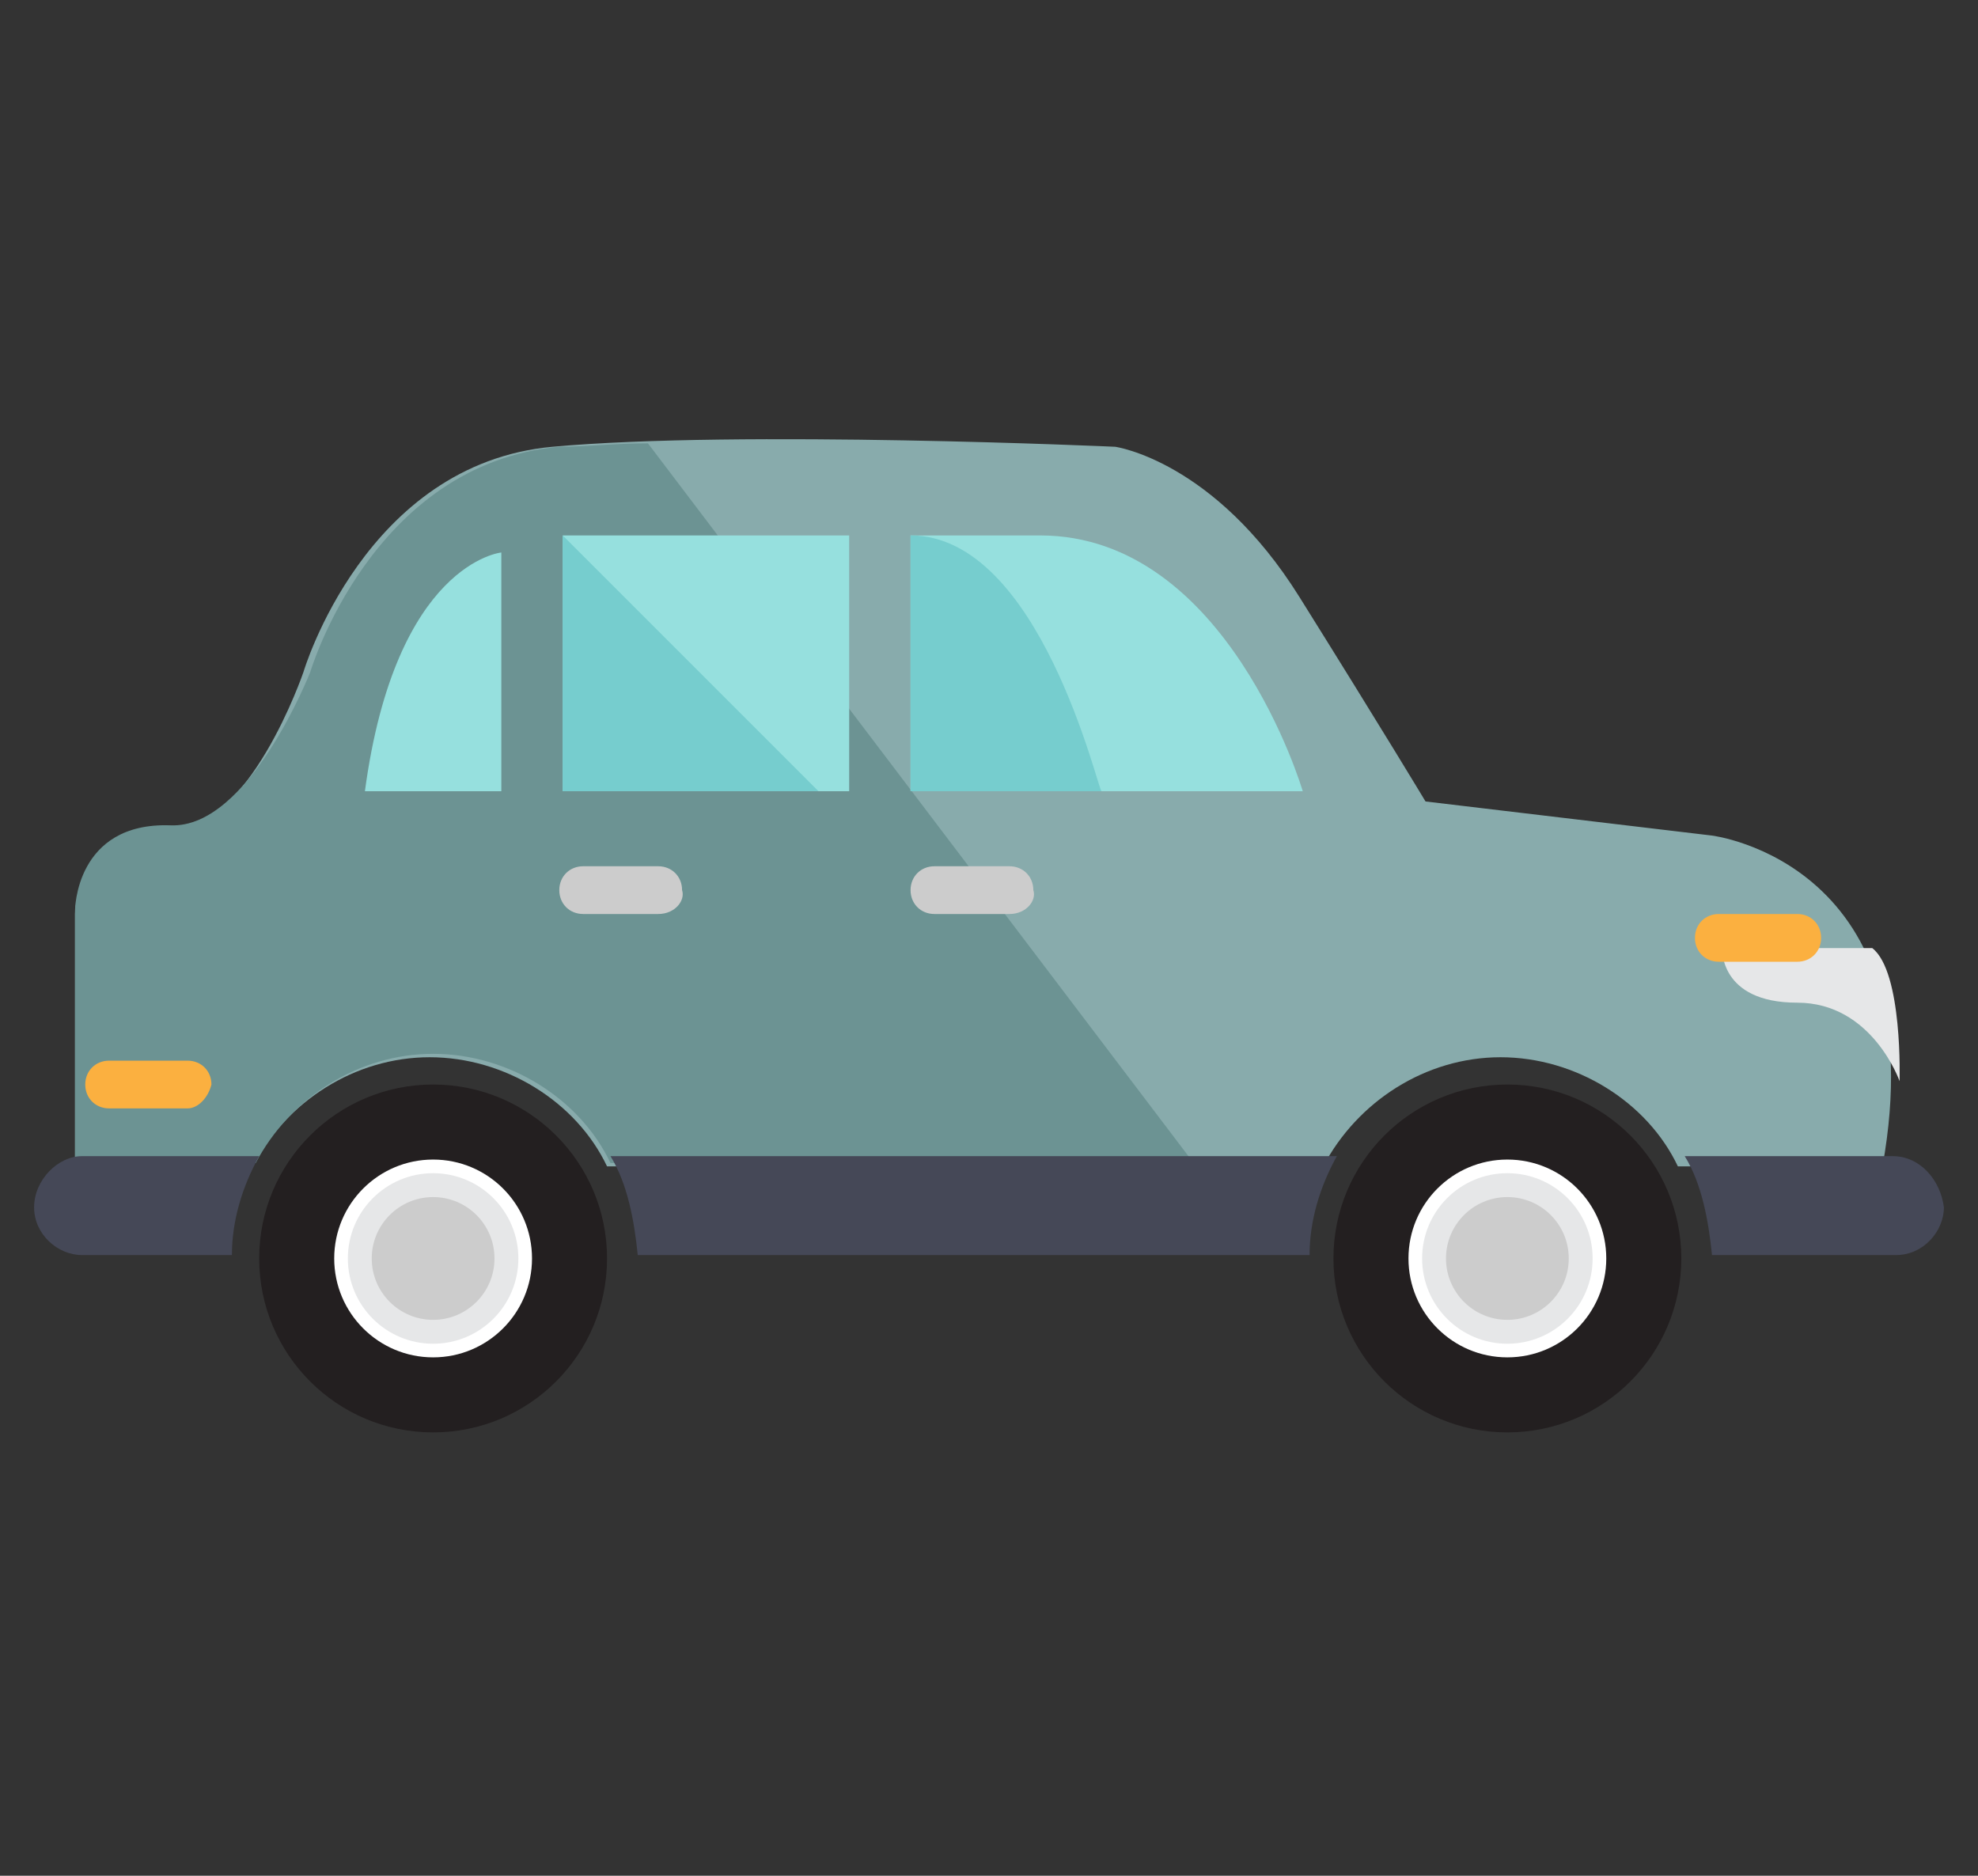 <?xml version="1.0" encoding="utf-8"?>
<!-- Generator: Adobe Illustrator 26.2.1, SVG Export Plug-In . SVG Version: 6.00 Build 0)  -->
<svg version="1.1" id="Layer_1" xmlns="http://www.w3.org/2000/svg" xmlns:xlink="http://www.w3.org/1999/xlink" x="0px" y="0px"
	 viewBox="0 0 58 55" style="enable-background:new 0 0 58 55;" xml:space="preserve">
<rect x="0" y="0" width="58" height="55" fill="#333333" stroke="none"/>
<style type="text/css">
	.st0{fill:#88ABAC;}
	.st1{fill:#6C9393;}
	.st2{fill:#231F20;}
	.st3{fill:#FFFFFF;}
	.st4{fill:#E6E7E8;}
	.st5{fill:#454857;}
	.st6{fill:#96E0DE;}
	.st7{fill:#76CDCE;}
	.st8{fill:#CCCCCC;}
	.st9{fill:#FBB040;}
</style>
<g>
	<path class="st0" d="M2.4,34.2h5c1-1.9,3-3.2,5.2-3.2s4.3,1.3,5.2,3.2h21c1-1.9,3-3.2,5.2-3.2c2.2,0,4.3,1.3,5.2,3.2h6l0,0
		c1.6-8.9-5-9.7-5-9.7l-8.4-1c0,0-1.2-2-3.7-6s-5.4-4.4-5.4-4.4s-11-0.5-16.5,0c-5.5,0.5-7.3,6.6-7.3,6.6S7.3,24.4,5,24.3
		c-2.8-0.1-2.8,2.5-2.8,2.5v7.4C2.3,34.2,2.3,34.2,2.4,34.2z"/>
	<path class="st1" d="M19,13c-1,0-1.8,0.1-2.6,0.1c-5.5,0.5-7.3,6.6-7.3,6.6S7.3,24.3,5,24.2c-2.8-0.1-2.8,2.5-2.8,2.5v7.4
		c0.1,0,0.1,0,0.3,0h5c1-1.9,3-3.2,5.2-3.2s4.3,1.3,5.2,3.2h17.1L19,13z"/>
	<circle class="st2" cx="12.7" cy="36.9" r="5.1"/>
	<circle class="st3" cx="12.7" cy="36.9" r="2.9"/>
	<circle class="st4" cx="12.7" cy="36.9" r="2.5"/>
	<circle class="st2" cx="44.2" cy="36.9" r="5.1"/>
	<circle class="st3" cx="44.2" cy="36.9" r="2.9"/>
	<circle class="st4" cx="44.2" cy="36.9" r="2.5"/>
	<g>
		<path class="st5" d="M7.6,33.9H2.4c-0.7,0-1.4,0.7-1.4,1.5l0,0c0,0.8,0.7,1.4,1.4,1.4h4.4C6.8,35.8,7.1,34.8,7.6,33.9z"/>
		<path class="st5" d="M38.4,36.8c0-1,0.3-2,0.8-2.9H17.9c0.5,0.8,0.7,1.9,0.8,2.9H38.4z"/>
		<path class="st5" d="M55.5,33.9h-6.1c0.5,0.8,0.7,1.9,0.8,2.9h5.4c0.8,0,1.4-0.7,1.4-1.4l0,0C56.9,34.6,56.3,33.9,55.5,33.9z"/>
	</g>
	<g>
		<rect x="16.5" y="15.7" class="st6" width="8.4" height="7.5"/>
		<path class="st6" d="M10.7,23.2h4v-7C14.7,16.2,11.6,16.5,10.7,23.2z"/>
		<path class="st6" d="M26.7,15.7v7.5h11.5c0,0-2.2-7.5-7.7-7.5S26.7,15.7,26.7,15.7z"/>
		<polygon class="st7" points="16.5,15.7 24,23.2 16.5,23.2 		"/>
		<path class="st7" d="M26.7,15.7v7.5h5.6C32.2,23.2,30.5,15.7,26.7,15.7z"/>
	</g>
	<path class="st8" d="M19.3,26.8h-2.2c-0.4,0-0.7-0.3-0.7-0.7l0,0c0-0.4,0.3-0.7,0.7-0.7h2.2c0.4,0,0.7,0.3,0.7,0.7l0,0
		C20.1,26.4,19.8,26.8,19.3,26.8z"/>
	<path class="st8" d="M29.6,26.8h-2.2c-0.4,0-0.7-0.3-0.7-0.7l0,0c0-0.4,0.3-0.7,0.7-0.7h2.2c0.4,0,0.7,0.3,0.7,0.7l0,0
		C30.4,26.4,30.1,26.8,29.6,26.8z"/>
	<circle class="st8" cx="12.7" cy="36.9" r="1.8"/>
	<circle class="st8" cx="44.2" cy="36.9" r="1.8"/>
	<path class="st4" d="M54.9,27.8h-4.4c0,0-0.1,1.6,2.2,1.6c2.2,0,3,2.3,3,2.3S55.8,28.5,54.9,27.8z"/>
	<path class="st9" d="M52.7,28.2h-2.3c-0.4,0-0.7-0.3-0.7-0.7l0,0c0-0.4,0.3-0.7,0.7-0.7h2.3c0.4,0,0.7,0.3,0.7,0.7l0,0
		C53.4,27.9,53.1,28.2,52.7,28.2z"/>
	<path class="st9" d="M5.5,32.5H3.2c-0.4,0-0.7-0.3-0.7-0.7l0,0c0-0.4,0.3-0.7,0.7-0.7h2.3c0.4,0,0.7,0.3,0.7,0.7l0,0
		C6.1,32.2,5.8,32.5,5.5,32.5z"/>
</g>
</svg>
